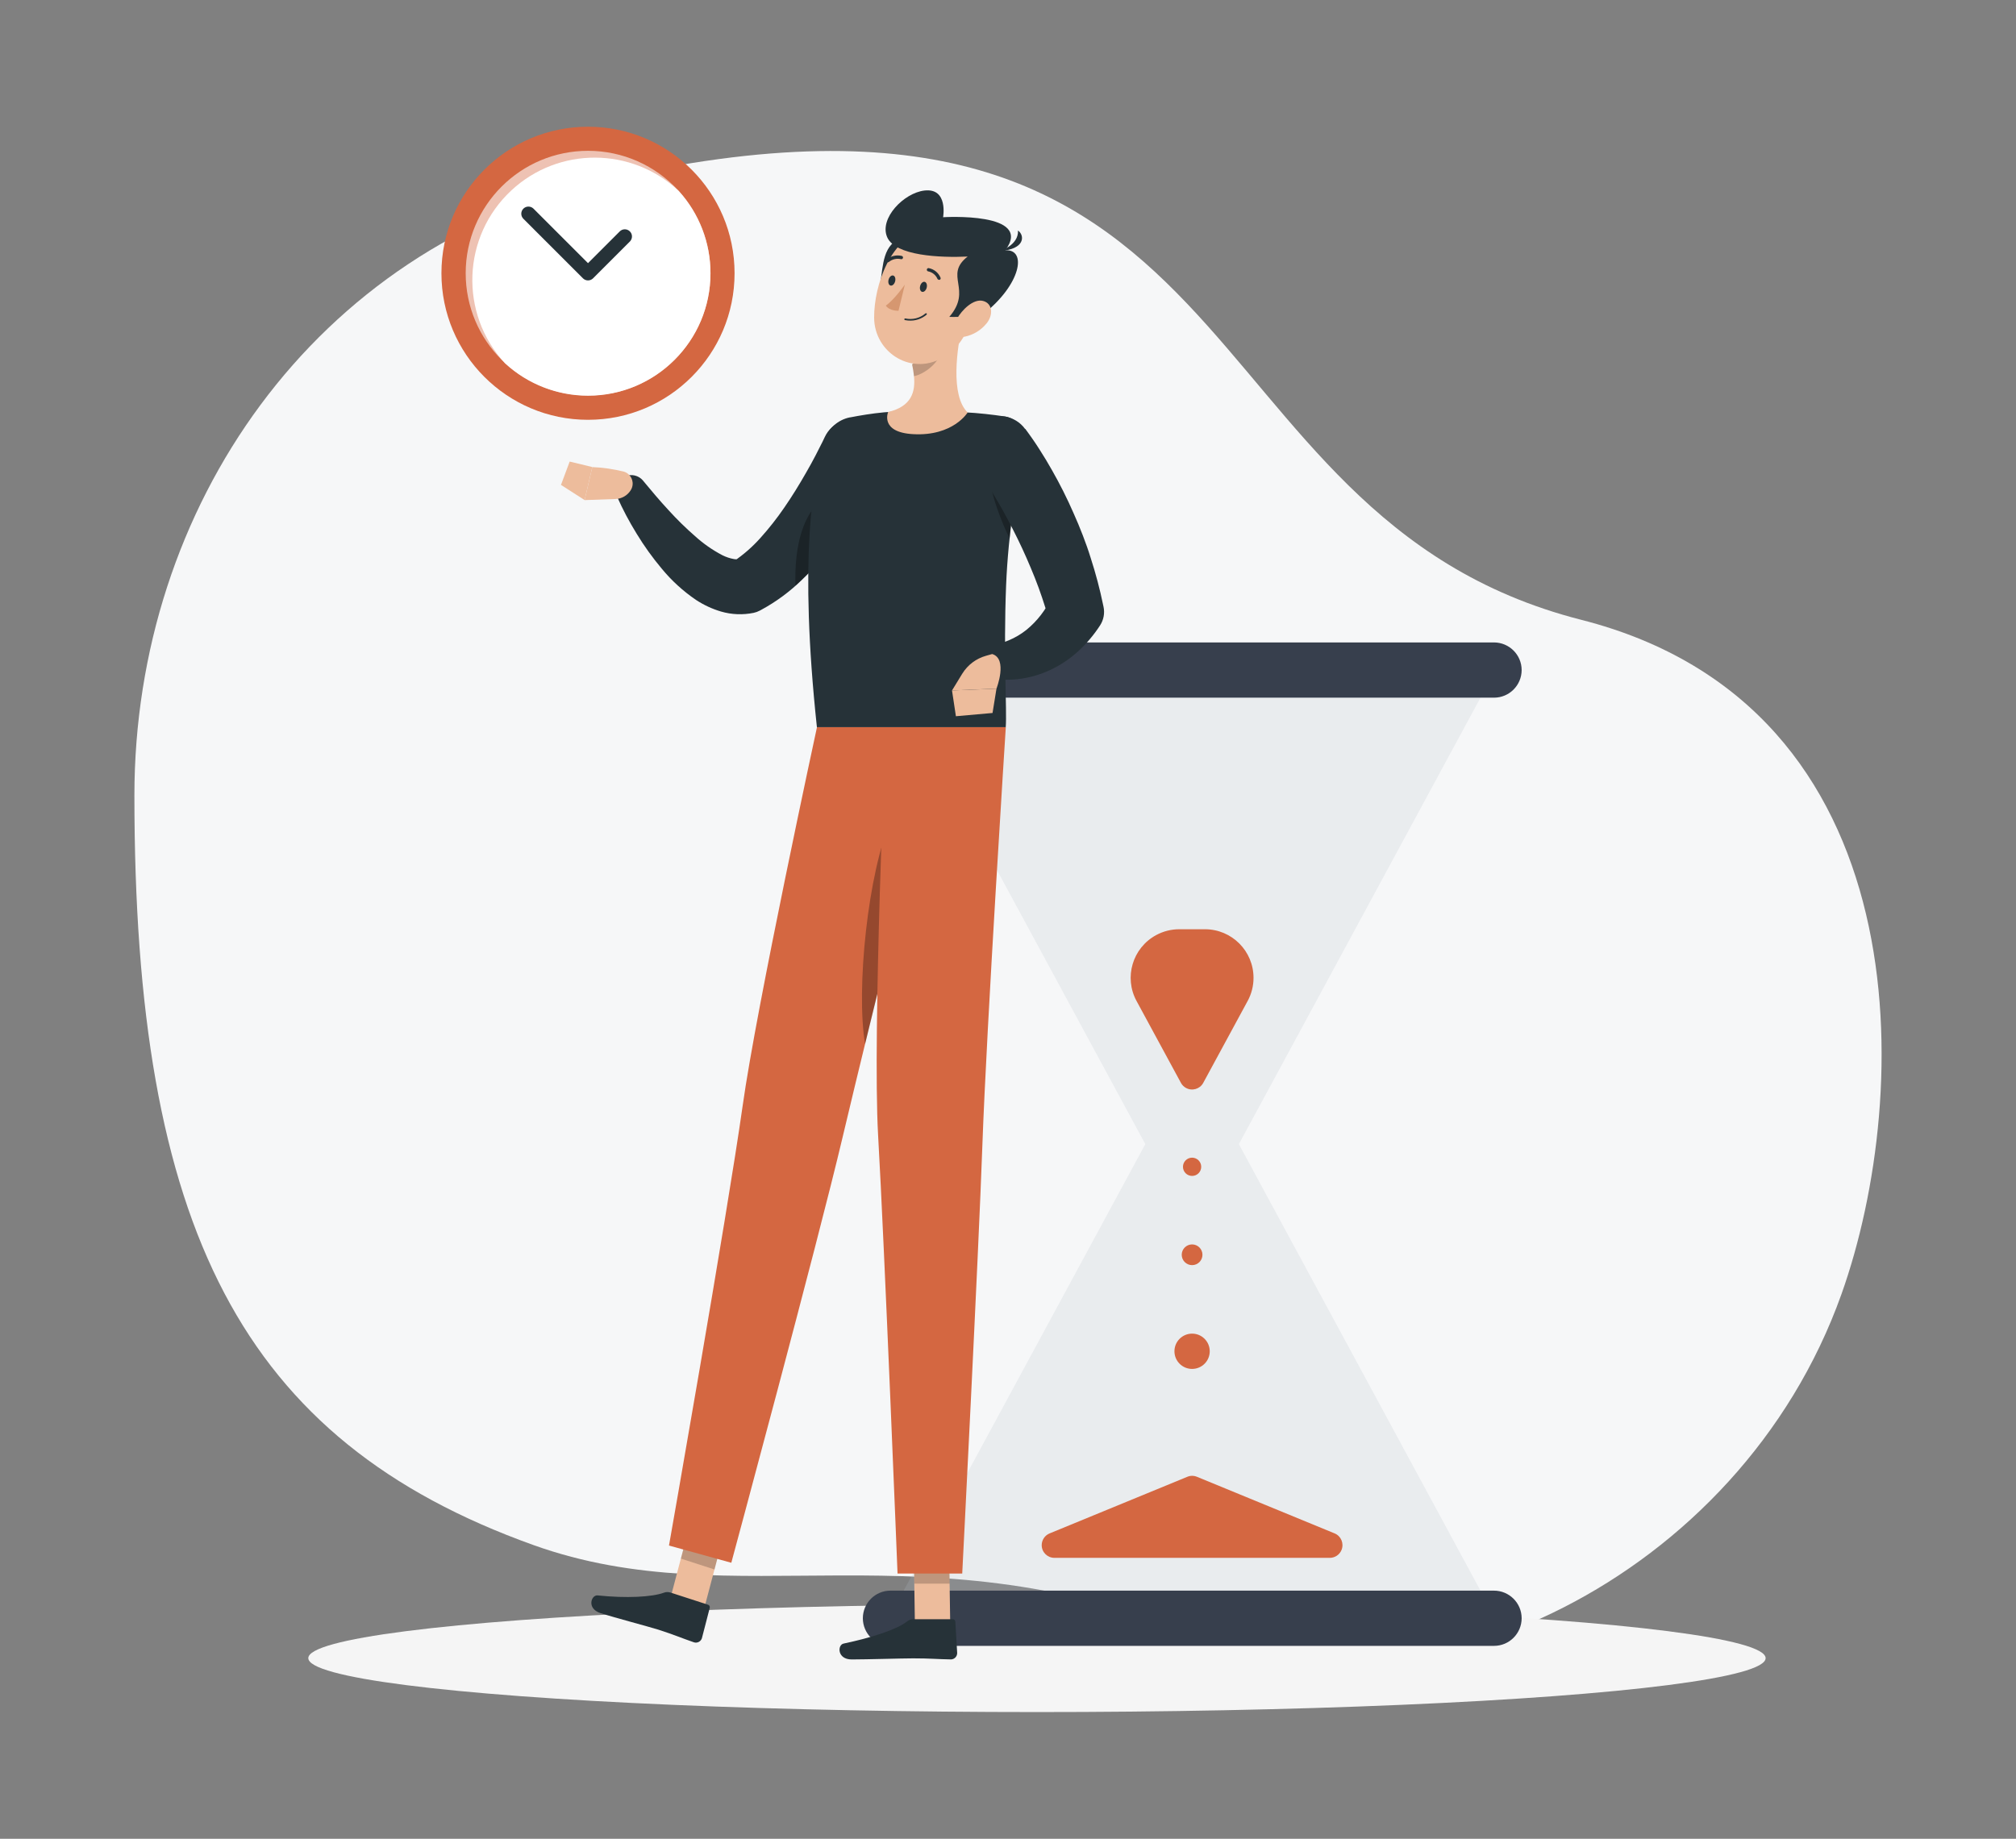<?xml version="1.0" encoding="UTF-8"?><svg id="a" xmlns="http://www.w3.org/2000/svg" viewBox="0 0 570 520"><rect x="0" y="0" width="570" height="520" fill="#808080" stroke="none"/><path d="m38,224.97c0,122.25,30.18,182.33,112.82,211.97,57.42,20.59,110.92-6.47,189.4,26.41,60.06,25.15,151.47-16.09,180.44-97.39,20.28-56.96,22.72-166.16-73.6-190.68-116.04-29.64-89.07-167.56-276.55-124.22C88.99,69.86,38,143.37,38,224.97Z" fill="#f6f7f8" stroke-width="0"/><ellipse cx="293.19" cy="468.92" rx="206.02" ry="15.25" fill="#f5f5f5" stroke-width="0"/><g opacity=".2"><polygon points="422.81 457.64 337.05 299.13 251.28 457.64 422.81 457.64" fill="#b3bcc6" stroke-width="0"/><polygon points="422.81 189.49 337.05 347.99 251.28 189.49 422.81 189.49" fill="#b3bcc6" stroke-width="0"/></g><path d="m352.76,283.07l-12.57,23.19c-.96,1.74-3.15,2.36-4.88,1.4-.59-.33-1.08-.81-1.4-1.4l-12.57-23.19c-3.61-6.67-1.13-15,5.54-18.62,2.01-1.09,4.25-1.66,6.53-1.66h7.29c7.59.01,13.73,6.17,13.72,13.76,0,2.27-.57,4.51-1.65,6.51Z" fill="#d46741" stroke-width="0"/><path d="m338.41,417.63l38.93,16.01c1.84.75,2.71,2.85,1.96,4.69-.55,1.35-1.87,2.23-3.32,2.23h-77.85c-1.98,0-3.6-1.6-3.6-3.58,0-1.46.88-2.78,2.23-3.33l38.93-16.01c.88-.37,1.86-.37,2.74,0Z" fill="#d46741" stroke-width="0"/><circle cx="337.05" cy="382.14" r="4.99" fill="#d46741" stroke-width="0"/><circle cx="337.05" cy="329.97" r="2.58" fill="#d46741" stroke-width="0"/><circle cx="337.05" cy="354.85" r="2.93" fill="#d46741" stroke-width="0"/><path d="m422.37,449.83h-170.6c-4.31,0-7.8,3.5-7.81,7.81h0c.01,4.31,3.5,7.8,7.81,7.81h170.65c4.31,0,7.8-3.5,7.81-7.81h0c-.01-4.33-3.53-7.82-7.86-7.81,0,0,0,0,0,0Z" fill="#373f4d" stroke-width="0"/><path d="m422.37,181.68h-170.6c-4.31,0-7.8,3.5-7.81,7.81h0c.01,4.31,3.5,7.8,7.81,7.81h170.65c4.31,0,7.8-3.5,7.81-7.81h0c-.01-4.33-3.53-7.82-7.86-7.81h0Z" fill="#373f4d" stroke-width="0"/><polygon points="199.15 454.69 189.65 451.61 195.56 429.22 205.05 432.31 199.15 454.69" fill="#edbc9c" stroke-width="0"/><path d="m189.51,450.35l10.66,3.46c.38.1.6.49.5.87,0,0,0,.02,0,.03l-2.22,8.6c-.31.91-1.28,1.42-2.21,1.15-3.69-1.27-5.39-2.07-10.09-3.59-2.88-.9-12.4-3.4-16.38-4.69-3.98-1.29-2.6-5.2-.79-5,8.08.85,15.34.47,18.71-.76.58-.23,1.23-.25,1.82-.06Z" fill="#263238" stroke-width="0"/><polygon points="205.05 432.31 195.55 429.23 192.51 440.77 202.02 443.85 205.05 432.31" isolation="isolate" opacity=".2" stroke-width="0"/><path d="m230.99,205.65s-17.07,78.83-21.03,107.18c-4.38,31.04-20.81,124.25-20.81,124.25l17.62,4.87s24.42-90.39,31.52-120.57c7.74-32.75,28.34-115.72,28.34-115.72h-35.64Z" fill="#d46741" stroke-width="0"/><path d="m252.05,231.5c-6.72,15.27-10.06,48.5-7.45,63.77,4.77-19.59,10.51-42.89,14.94-60.81-1.49-5.22-3.97-10.95-7.49-2.96Z" isolation="isolate" opacity=".3" stroke-width="0"/><path d="m249.12,130.8c-.51,1.2-.9,2.12-1.42,3.15s-.97,1.97-1.47,2.94c-1,1.94-2.05,3.85-3.13,5.75-2.2,3.81-4.63,7.48-7.28,11-2.7,3.65-5.71,7.08-8.98,10.23-3.47,3.41-7.4,6.32-11.68,8.63l-.34.18c-.54.29-1.12.5-1.72.63-3.07.63-6.24.51-9.25-.37-2.5-.74-4.88-1.85-7.06-3.28-3.63-2.47-6.9-5.45-9.69-8.84-2.61-3.11-4.98-6.41-7.09-9.88-2.09-3.39-3.96-6.91-5.57-10.55-.92-2.23.13-4.78,2.36-5.7,1.75-.73,3.78-.24,5,1.21l.13.17c2.23,2.69,4.63,5.56,7.06,8.17,2.36,2.6,4.87,5.07,7.52,7.38,2.34,2.12,4.93,3.93,7.72,5.39,1.05.53,2.17.9,3.32,1.1.65.12,1.32.06,1.94-.17l-2.06.81c2.78-1.88,5.32-4.1,7.55-6.6,2.46-2.73,4.73-5.62,6.8-8.65,2.13-3.09,4.14-6.34,6.04-9.67.96-1.66,1.9-3.35,2.78-5.05l1.3-2.56c.42-.82.9-1.75,1.2-2.43l.08-.17c2.04-4.38,7.24-6.28,11.62-4.25,4.31,2,6.23,7.08,4.33,11.43h-.04Z" fill="#263238" stroke-width="0"/><path d="m227.1,149.08c4.23-11.23,13.21-11.42,17.07-8.44-.28.52-.57,1.05-.9,1.57-2.11,3.68-4.43,7.23-6.93,10.65-2.56,3.52-5.39,6.84-8.44,9.93-.97.96-1.97,1.9-3,2.82-.15-5.32.25-11.29,2.21-16.54Z" isolation="isolate" opacity=".3" stroke-width="0"/><path d="m174.04,141.12l-8.75.31,2.18-9.34c3.01.13,6,.56,8.93,1.29,1.86.58,2.9,2.56,2.32,4.42-.1.32-.25.63-.43.9h0c-.94,1.45-2.52,2.35-4.25,2.42Z" fill="#edbc9c" stroke-width="0"/><polygon points="158.61 137.13 161.07 130.53 167.47 132.08 165.29 141.42 158.61 137.13" fill="#edbc9c" stroke-width="0"/><polygon points="268.66 459.06 258.67 459.06 258.33 435.95 268.31 435.95 268.66 459.06" fill="#edbc9c" stroke-width="0"/><path d="m258.15,457.91h11.22c.39-.02.72.29.74.68,0,0,0,0,0,0l.52,8.89c0,.97-.77,1.77-1.74,1.8-3.91-.06-5.77-.3-10.71-.3-3.03,0-13.18.31-17.36.31s-4.07-4.14-2.3-4.49c7.97-1.68,15.08-4,17.89-6.22.49-.42,1.1-.66,1.74-.68Z" fill="#263238" stroke-width="0"/><polygon points="268.32 435.95 258.33 435.95 258.51 447.86 268.5 447.86 268.32 435.95" isolation="isolate" opacity=".2" stroke-width="0"/><path d="m250.46,205.65s-3.81,86.73-2.19,115.31c1.8,31.3,5.5,124.03,5.5,124.03h18.29s4.61-90.2,5.7-121.19c1.19-33.64,6.62-118.15,6.62-118.15h-33.92Z" fill="#d46741" stroke-width="0"/><path d="m289.38,125.15c.62-3.44-1.67-6.73-5.11-7.36-.08-.01-.15-.03-.23-.04h-.11c-3.22-.48-7.26-.96-11.22-1.15-6.82-.32-16.69-.54-22.69,0-3.49.32-6.9.9-9.62,1.43h-.1c-3.47.7-6.26,3.26-7.27,6.65-3.25,10.98-7.14,33.39-2.06,80.96h53.39c.38-4.77-.68-20.28.1-40.03.59-15.04,3.27-31.27,4.9-40.46Z" fill="#263238" stroke-width="0"/><path d="m288.87,128.09c-1.1,6.39-2.47,15.05-3.41,24.19,0,0-4.87-9.56-5.76-17.73s6.08-8.76,9.17-6.46Z" isolation="isolate" opacity=".3" stroke-width="0"/><path d="m251.11,116.51c6.59-1.56,7.75-5.64,7.31-10.12-.11-1.12-.29-2.24-.53-3.34l8.27-6.86,6.07-5.04c-1.69,7.31-3.59,20.66,1.36,25.5,0,0-4.09,6.75-15.38,6.13-9.54-.51-7.1-6.27-7.1-6.27Z" fill="#edbc9c" stroke-width="0"/><path d="m257.89,103.04c.24,1.1.42,2.22.53,3.34,3.08-.62,7.19-3.91,7.63-7.06.15-1.04.19-2.09.11-3.14l-8.27,6.86Z" isolation="isolate" opacity=".2" stroke-width="0"/><path d="m253.47,68c-4.49,2.64-3.77,9.43-4.99,14.25,2.87.28,7.36-4.8,7.36-4.8l2.69-7.72-5.06-1.74Z" fill="#263238" stroke-width="0"/><path d="m277.36,81.55c-2.87,9.51-4.06,15.21-10.12,19.17-9.12,5.96-20.05-.84-20.09-10.9-.04-9.07,4.65-23.1,15.05-25.04,7.06-1.5,14,3,15.5,10.06.47,2.23.36,4.54-.34,6.71Z" fill="#edbc9c" stroke-width="0"/><path d="m268.4,89.62c6.72-7.81-1.69-11.68,5.19-17.07-7.74.37-20.49-.19-22.76-5.5s4.72-12.49,10.55-13.17c6.78-.78,5.27,7.55,5.27,7.55,0,0,25.77-1.61,17.59,9.35,6.2-.37,4.49,9.66-6.29,18.11-2.69.95-9.56.72-9.56.72Z" fill="#263238" stroke-width="0"/><path d="m282.7,70.98s5.31-1.57,5.13-5.78c1.91,1.32,2.11,5.33-5.13,5.78Z" fill="#263238" stroke-width="0"/><path d="m278.93,91.47c-1.55,1.91-3.71,3.23-6.12,3.73-3.05.56-3.77-2.27-2.25-5.03,1.37-2.48,4.63-5.76,7.37-5.07s2.96,3.96,1.01,6.37Z" fill="#edbc9c" stroke-width="0"/><path d="m262.02,81.31c-.18.78-.75,1.33-1.27,1.23s-.79-.83-.6-1.61.75-1.34,1.27-1.23.79.82.6,1.61Z" fill="#263238" stroke-width="0"/><path d="m253.1,79.52c-.19.79-.75,1.34-1.28,1.24s-.78-.83-.6-1.61.75-1.34,1.28-1.24.78.83.6,1.61Z" fill="#263238" stroke-width="0"/><path d="m255.84,80.48s-2.87,4.16-5.39,5.95c1.09,1.57,3.59,1.46,3.59,1.46l1.8-7.41Z" fill="#d69770" stroke-width="0"/><path d="m256.82,90.65c1.88.16,3.75-.44,5.17-1.67.09-.09.09-.24,0-.33-.09-.09-.25-.09-.34,0-1.57,1.33-3.67,1.85-5.68,1.41-.13-.02-.25.06-.28.19-.02.13.06.25.19.28h0c.31.06.62.1.93.13Z" fill="#263238" stroke-width="0"/><path d="m265.46,79.13c.08.02.16.02.23,0,.24-.11.34-.38.23-.62,0,0,0,0,0,0-.59-1.4-1.85-2.41-3.34-2.69-.26-.04-.49.14-.53.4,0,0,0,0,0,0-.03.26.15.5.41.53,1.16.24,2.13,1.03,2.6,2.12.07.15.23.25.4.26Z" fill="#263238" stroke-width="0"/><path d="m250.87,74.16c.15.05.32.03.44-.07.95-.78,2.2-1.08,3.4-.81.25.08.51-.06.59-.31s-.06-.51-.31-.59h0c-1.49-.37-3.08-.01-4.27.96-.2.16-.24.46-.08.66.06.07.14.12.22.15Z" fill="#263238" stroke-width="0"/><path d="m289.9,121.3l1.12,1.54,1.01,1.43c.67.95,1.28,1.91,1.9,2.87,1.24,1.91,2.39,3.86,3.51,5.83,2.24,3.93,4.27,7.97,6.08,12.12.94,2.06,1.8,4.18,2.62,6.29s1.58,4.26,2.25,6.44c1.41,4.34,2.58,8.76,3.5,13.23l.11.51c.4,1.83.05,3.73-.97,5.3-1.73,2.67-3.79,5.11-6.13,7.27-2.4,2.2-5.13,4.02-8.08,5.39-2.92,1.36-6.04,2.22-9.24,2.56-1.56.16-3.14.18-4.71.08-.78-.05-1.55-.14-2.34-.27-.4-.06-.79-.14-1.19-.23l-1.36-.33c-.33-.08-.54-.41-.46-.75l1.86-7.81c0-.06.36-.08.57-.13l.75-.15c.5-.1,1.01-.22,1.52-.37,1-.27,1.98-.61,2.93-1.01,1.83-.76,3.54-1.77,5.09-3.01,3.04-2.49,5.47-5.65,7.1-9.22l-.9,5.82c-1.15-3.81-2.37-7.59-3.86-11.31s-3.09-7.4-4.86-11.01-3.65-7.19-5.68-10.64c-1-1.74-2.06-3.45-3.1-5.16l-1.6-2.5-.8-1.21-.74-1.08-.27-.4c-2.73-3.99-1.7-9.43,2.28-12.16,3.9-2.67,9.21-1.76,12,2.05l.07.02Z" fill="#263238" stroke-width="0"/><path d="m272.07,190.51l-2.9,4.75,12.57-.51s3.29-8.45-1.21-9.79l-1.73.49c-2.8.78-5.21,2.59-6.73,5.07Z" fill="#edbc9c" stroke-width="0"/><polygon points="270.27 202.55 280.63 201.63 281.74 194.75 269.17 195.26 270.27 202.55" fill="#edbc9c" stroke-width="0"/><circle cx="166.25" cy="77.28" r="41.44" fill="#d46741" stroke-width="0"/><path d="m200.88,77.28c-.01,19.11-15.52,34.6-34.63,34.58-19.11-.01-34.6-15.52-34.58-34.63s15.52-34.6,34.63-34.58c9.72,0,18.99,4.1,25.54,11.28l.06.06c5.79,6.37,9,14.68,8.98,23.29Z" fill="#fff" isolation="isolate" opacity=".6" stroke-width="0"/><path d="m200.88,77.28c0,19.12-15.51,34.62-34.63,34.62-8.7,0-17.09-3.28-23.48-9.18-12.99-14.02-12.16-35.92,1.86-48.92,13.33-12.35,33.95-12.29,47.21.14l.06.06c5.79,6.37,8.99,14.67,8.98,23.28Z" fill="#fff" stroke-width="0"/><path d="m166.25,79.3c-.54,0-1.05-.21-1.43-.59l-16.89-16.89c-.76-.82-.72-2.1.1-2.86.78-.72,1.98-.72,2.76,0l15.46,15.46,8.93-8.93c.76-.82,2.04-.86,2.86-.1.82.76.86,2.04.1,2.86-.03.03-.07.07-.1.1l-10.36,10.36c-.38.38-.89.59-1.43.59Z" fill="#263238" stroke-width="0"/><rect width="570" height="520" fill="none" stroke-width="0"/></svg>